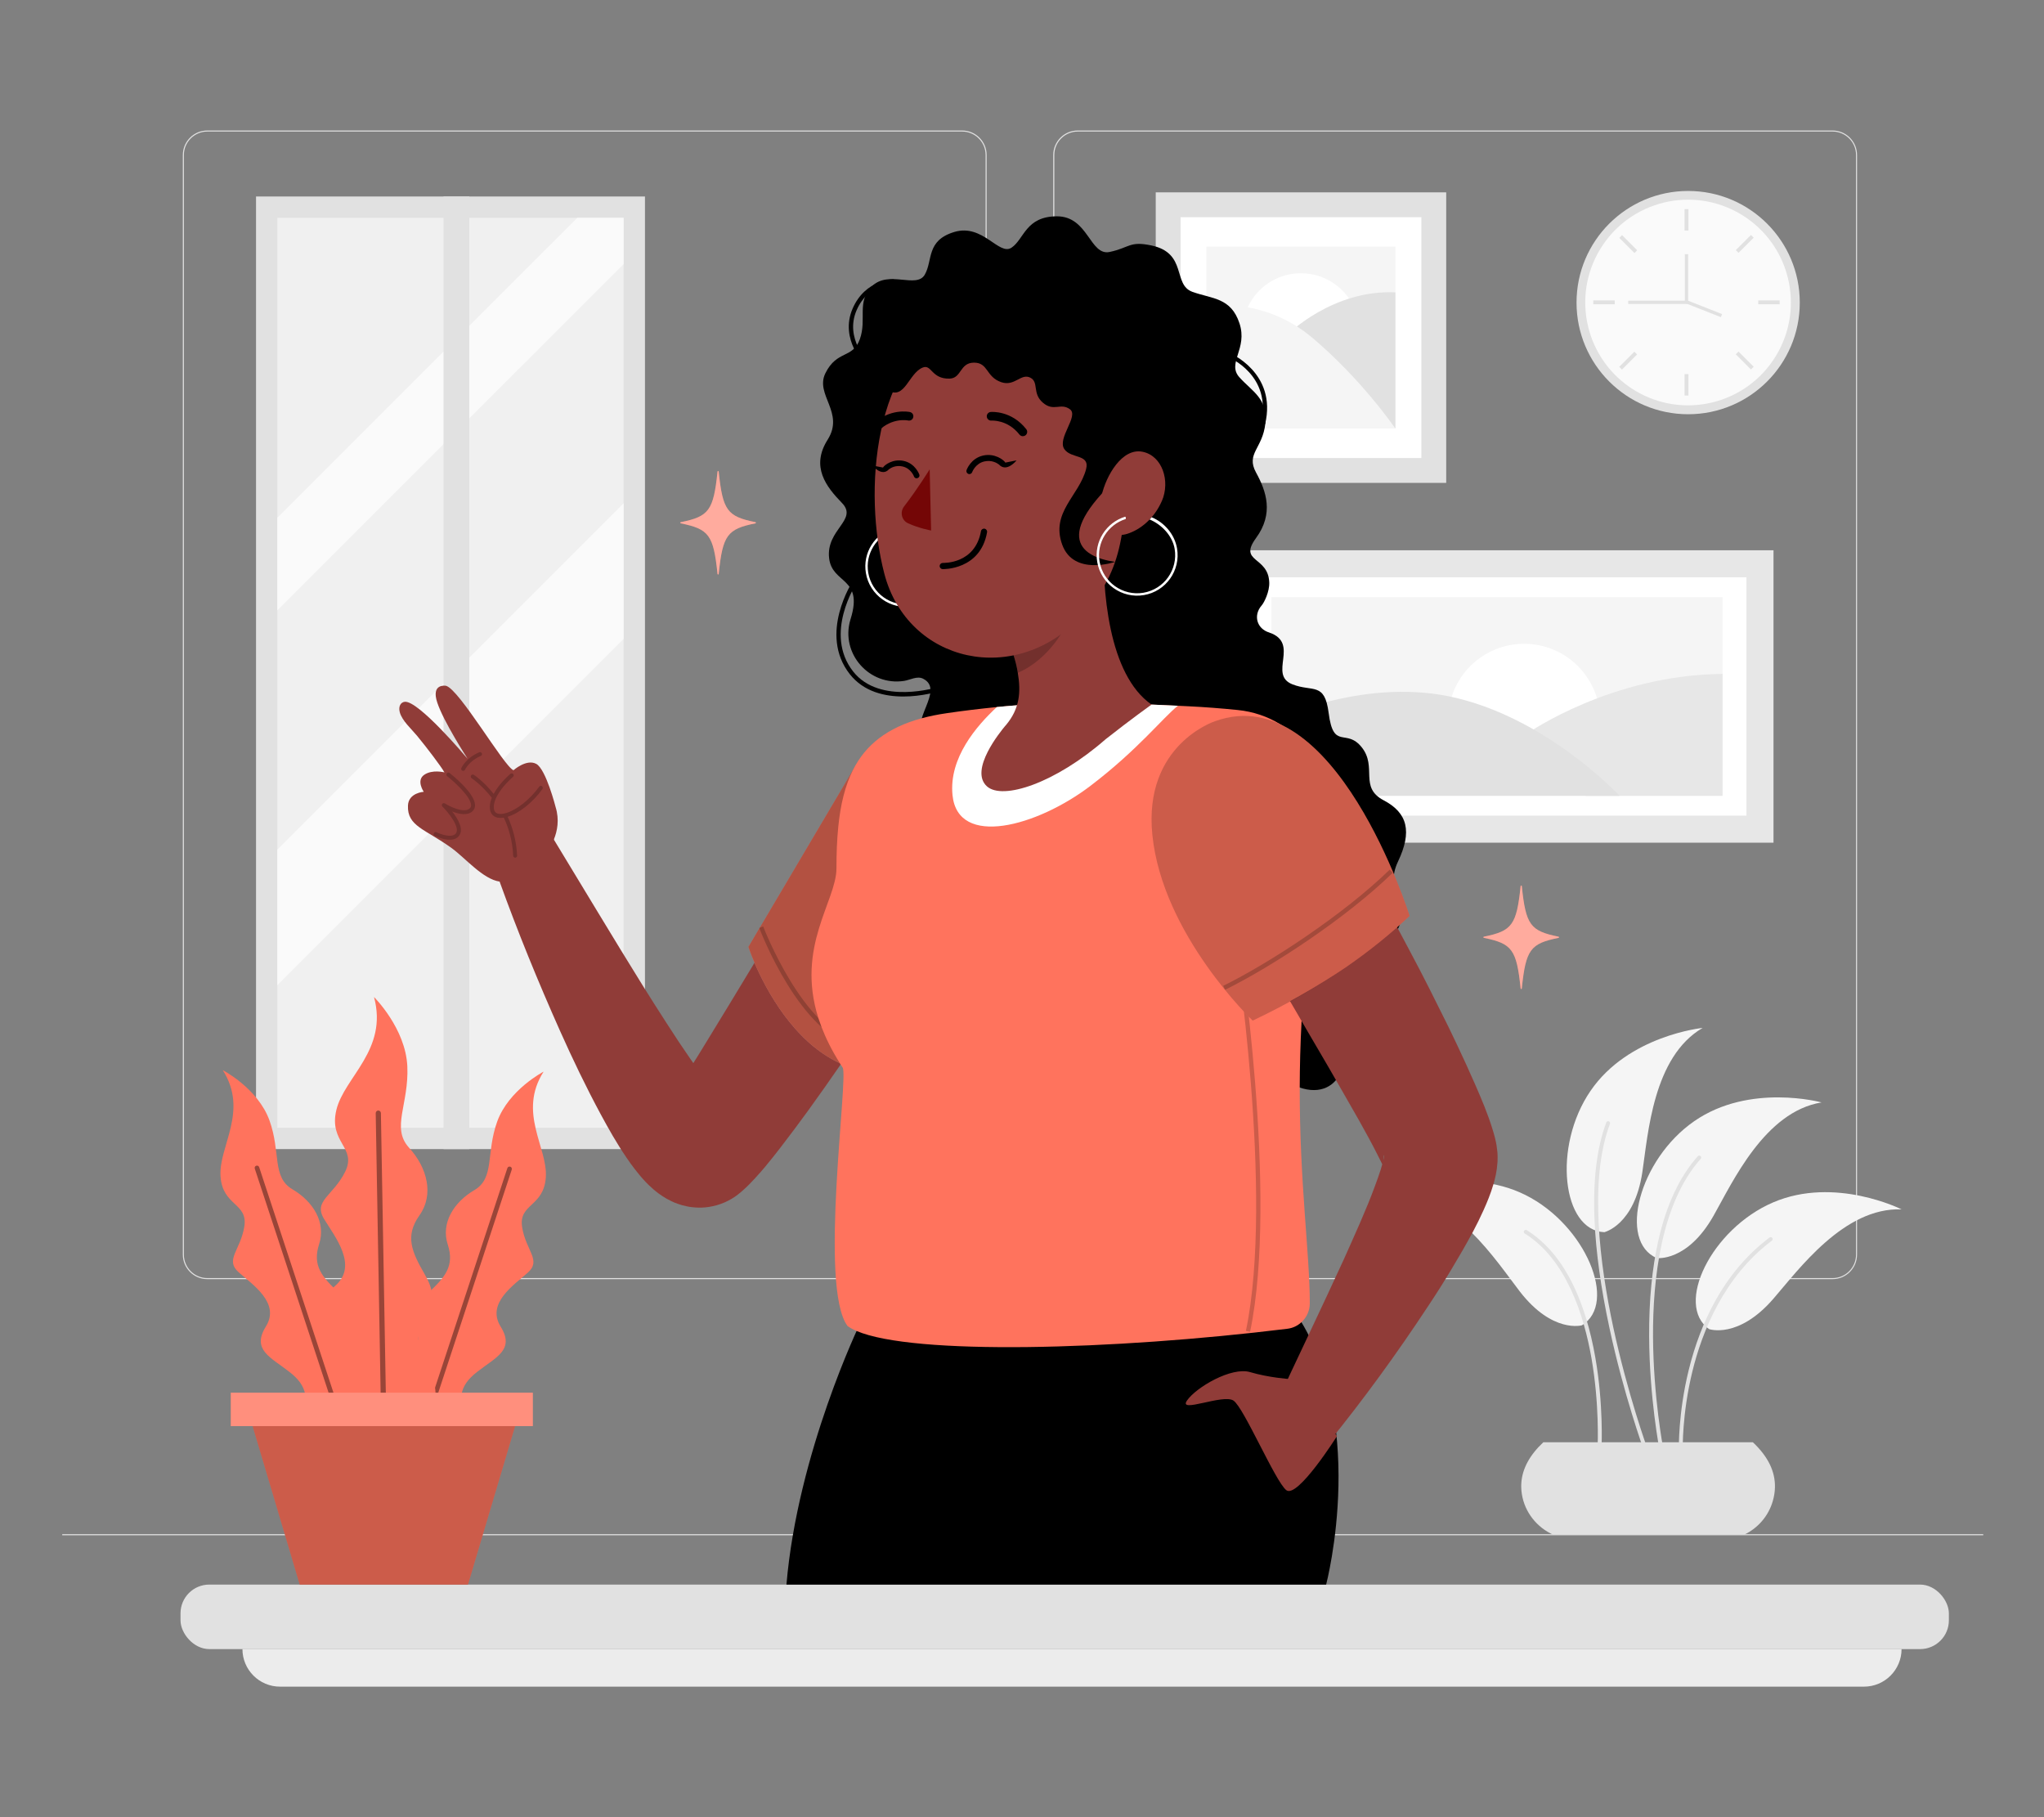 <?xml version="1.0" encoding="UTF-8"?>
<svg id="Layer_2" data-name="Layer 2" xmlns="http://www.w3.org/2000/svg" viewBox="0 0 540 480">
  <rect x="0" y="0" width="540" height="480" fill="#808080" stroke="none"/>
  <defs>
    <style>
      .cls-1, .cls-2, .cls-3, .cls-4, .cls-5, .cls-6, .cls-7, .cls-8, .cls-9, .cls-10, .cls-11, .cls-12, .cls-13, .cls-14, .cls-15, .cls-16, .cls-17 {
        stroke-width: 0px;
      }

      .cls-1, .cls-3 {
        opacity: .4;
      }

      .cls-1, .cls-15, .cls-17 {
        fill: #fff;
      }

      .cls-2 {
        fill: #ff735d;
      }

      .cls-4 {
        fill: #e1e1e1;
      }

      .cls-5 {
        fill: #ececec;
      }

      .cls-18, .cls-12, .cls-17 {
        opacity: .2;
      }

      .cls-7 {
        opacity: .3;
      }

      .cls-8 {
        fill: #903c38;
      }

      .cls-9 {
        fill: #f5f5f5;
      }

      .cls-10 {
        fill: #f0f0f0;
      }

      .cls-11 {
        fill: none;
      }

      .cls-13 {
        fill: #740606;
      }

      .cls-14 {
        fill: #e7e7e7;
      }

      .cls-16 {
        fill: #fafafa;
      }
    </style>
  </defs>
  <g id="Layer_2-2" data-name="Layer 2">
    <g>
      <rect class="cls-11" width="540" height="480"/>
      <g>
        <g>
          <g>
            <path class="cls-4" d="m484.14,337.88h-199.42c-3.57,0-6.47-2.9-6.47-6.47V40.94c0-3.57,2.9-6.47,6.47-6.47h199.42c3.57,0,6.47,2.9,6.47,6.47v290.47c0,3.57-2.9,6.47-6.47,6.47ZM284.73,34.75c-3.41,0-6.19,2.78-6.19,6.19v290.47c0,3.41,2.78,6.19,6.19,6.19h199.42c3.41,0,6.19-2.78,6.19-6.19V40.94c0-3.41-2.78-6.19-6.19-6.19h-199.42Z"/>
            <path class="cls-4" d="m254.19,337.88H54.77c-3.57,0-6.47-2.9-6.47-6.47V40.94c0-3.57,2.9-6.47,6.47-6.47h199.42c3.57,0,6.47,2.9,6.47,6.47v290.47c0,3.57-2.9,6.47-6.47,6.47ZM54.77,34.75c-3.41,0-6.19,2.78-6.19,6.19v290.47c0,3.41,2.78,6.19,6.19,6.19h199.42c3.41,0,6.19-2.78,6.19-6.19V40.94c0-3.41-2.78-6.19-6.19-6.19H54.77Z"/>
          </g>
          <rect class="cls-4" x="16.44" y="405.25" width="507.51" height=".28"/>
        </g>
        <g>
          <rect class="cls-4" x="-6.81" y="126.34" width="251.63" height="102.75" transform="translate(296.73 58.71) rotate(90)"/>
          <rect class="cls-10" x="73.27" y="57.54" width="91.48" height="240.35"/>
          <polygon class="cls-16" points="164.75 57.54 164.75 69.76 73.27 161.22 73.27 136.75 152.5 57.54 164.75 57.54"/>
          <polygon class="cls-16" points="164.75 132.94 164.75 168.76 73.27 260.22 73.27 224.42 164.75 132.94"/>
          <rect class="cls-4" x="117.17" y="51.9" width="6.81" height="251.63"/>
        </g>
        <g>
          <circle class="cls-4" cx="445.99" cy="79.93" r="29.49"/>
          <circle class="cls-16" cx="445.99" cy="79.93" r="27.16" transform="translate(145.2 418.78) rotate(-58.57)"/>
          <g>
            <rect class="cls-4" x="445.04" y="55.24" width="1.02" height="5.66"/>
            <rect class="cls-4" x="445.04" y="98.81" width="1.02" height="5.66"/>
          </g>
          <g>
            <rect class="cls-4" x="420.93" y="79.35" width="5.66" height="1.02"/>
            <rect class="cls-4" x="464.51" y="79.35" width="5.66" height="1.02"/>
          </g>
          <g>
            <rect class="cls-4" x="458.13" y="63.94" width="5.66" height="1.02" transform="translate(89.42 344.8) rotate(-45)"/>
            <rect class="cls-4" x="427.31" y="94.76" width="5.66" height="1.02" transform="translate(58.7 332.18) rotate(-45.02)"/>
          </g>
          <g>
            <rect class="cls-4" x="429.64" y="61.62" width="1.02" height="5.66" transform="translate(80.47 323.12) rotate(-45.01)"/>
            <rect class="cls-4" x="460.45" y="92.43" width="1.02" height="5.66" transform="translate(67.63 353.82) rotate(-45)"/>
          </g>
          <rect class="cls-4" x="449.57" y="76.32" width=".87" height="10.32" transform="translate(209.32 470.35) rotate(-68.51)"/>
          <polygon class="cls-4" points="445.99 80.29 430.15 80.29 430.15 79.42 445.12 79.42 445.12 67.13 445.99 67.13 445.99 80.29"/>
        </g>
        <path class="cls-8" d="m257.85,192.68h-.01s0,.01,0,0h.01Z"/>
        <g>
          <g>
            <path class="cls-9" d="m417.94,350.07s-7.81,2.23-16.44-8.95c-6.23-8.07-17.26-25.3-32.47-25.6,0,0,18.06-7.83,33.99.14,15.94,7.97,24.44,28.6,14.92,34.4"/>
            <path class="cls-4" d="m422.6,382.43s-.02,0-.03,0c-.28-.01-.5-.26-.49-.54,0-.11.51-10.88-1.63-23.13-1.97-11.25-6.62-26.1-17.64-32.94-.24-.15-.32-.47-.17-.71.15-.24.47-.32.71-.17,5.02,3.12,9.19,8.07,12.38,14.72,2.54,5.29,4.47,11.66,5.74,18.94,2.16,12.37,1.65,23.23,1.65,23.34-.01.28-.24.49-.51.49Z"/>
          </g>
          <g>
            <path class="cls-9" d="m423.86,325.47s7.91-1.85,10.02-15.8c1.52-10.08,2.79-30.5,15.94-38.15,0,0-19.59,1.94-29.64,16.65-10.05,14.71-7.46,36.87,3.68,37.31"/>
            <path class="cls-4" d="m434.74,383.34c-.21,0-.41-.13-.48-.34-.05-.14-5.27-14.52-9.07-32.26-2.24-10.43-3.56-19.96-3.93-28.34-.46-10.51.58-19.22,3.11-25.91.1-.27.4-.4.66-.3.27.1.4.4.3.66-5.61,14.87-2.63,37.39.86,53.67,3.79,17.67,8.98,31.98,9.03,32.13.1.27-.04.56-.31.66-.06.02-.12.03-.18.03Z"/>
          </g>
          <g>
            <path class="cls-9" d="m437.69,332.31s8.05,1.1,15.01-11.18c5.03-8.87,13.51-27.49,28.53-29.93,0,0-18.98-5.2-33.63,4.95-14.65,10.14-20.15,31.77-9.91,36.16"/>
            <path class="cls-4" d="m438.93,383.34c-.24,0-.46-.17-.51-.42-.03-.14-2.66-13.71-2.74-29.94-.05-9.54.79-18.13,2.48-25.52,2.12-9.28,5.61-16.7,10.37-22.05.19-.21.52-.23.73-.04.21.19.23.52.04.73-10.53,11.85-12.66,32.03-12.59,46.88.08,16.13,2.69,29.61,2.72,29.74.05.28-.13.55-.41.61-.03,0-.07,0-.1,0Z"/>
          </g>
          <g>
            <path class="cls-9" d="m451.53,351.08s7.67,2.68,16.93-7.97c6.69-7.7,18.7-24.25,33.91-23.66,0,0-17.57-8.86-33.94-1.84-16.37,7.03-26.06,27.13-16.89,33.47"/>
            <path class="cls-4" d="m444.06,383.34c-.28,0-.51-.22-.52-.5,0-.09-.23-9.43,2.59-20.92,1.66-6.75,4.03-12.92,7.05-18.34,3.78-6.79,8.6-12.4,14.31-16.69.23-.17.55-.13.72.1.17.23.13.55-.1.72-12.69,9.53-18.41,24-20.98,34.46-2.79,11.35-2.56,20.55-2.56,20.64,0,.28-.22.52-.5.53,0,0-.01,0-.02,0Z"/>
          </g>
          <path class="cls-4" d="m410.33,405.39h50.45c3.62-1.73,6.43-4.92,7.57-8.89.36-1.24.55-2.47.57-3.68.08-4.07-1.76-8.03-5.84-11.86h-55.35c-3.64,3.42-5.5,6.95-5.8,10.57-.09,1.05-.04,2.1.13,3.16.77,4.82,3.98,8.75,8.27,10.7Z"/>
        </g>
        <g>
          <rect class="cls-14" x="356.86" y="110.92" width="77.24" height="146.12" transform="translate(579.46 -211.51) rotate(90)"/>
          <rect class="cls-15" x="364.01" y="118.07" width="62.94" height="131.82" transform="translate(579.46 -211.51) rotate(90)"/>
          <rect class="cls-9" x="369.24" y="124.38" width="52.49" height="119.2" transform="translate(579.46 -211.51) rotate(90)"/>
          <circle class="cls-15" cx="402.68" cy="190.15" r="20.07" transform="translate(134.11 545.36) rotate(-78.19)"/>
          <path class="cls-14" d="m403.77,193.56s21.86-15.28,51.31-15.55v32.2h-36.09l-15.22-16.66Z"/>
          <path class="cls-4" d="m335.88,190.58s23.26-11.56,47.09-6.61c25.44,5.28,44.91,26.24,44.91,26.24h-91.99v-19.63Z"/>
        </g>
        <g>
          <rect class="cls-4" x="305.33" y="50.81" width="76.74" height="76.74"/>
          <rect class="cls-15" x="311.89" y="57.37" width="63.62" height="63.62"/>
          <rect class="cls-9" x="318.7" y="65.15" width="49.94" height="48.04"/>
          <circle class="cls-15" cx="343.68" cy="87.65" r="15.47"/>
          <path class="cls-4" d="m340.23,88.3s11.86-11.86,28.42-11.07v35.97s-28.42-24.9-28.42-24.9Z"/>
          <path class="cls-9" d="m318.7,80.95s14.73-2.91,27.95,8.23c13.22,11.13,21.99,24.02,21.99,24.02h-49.94v-32.25Z"/>
        </g>
        <g>
          <rect class="cls-4" x="47.69" y="418.56" width="467.18" height="17.04" rx="7.6" ry="7.6"/>
          <path class="cls-5" d="m492.43,445.52H73.98c-5.48,0-9.93-4.45-9.93-9.93h438.32c0,5.48-4.45,9.93-9.93,9.93Z"/>
        </g>
        <g>
          <path class="cls-2" d="m199.58,138.24c-7.45,1.51-8.64,3.06-9.71,13.37-.02.19-.29.19-.31,0-1.07-10.31-2.25-11.85-9.71-13.37-.17-.03-.17-.28,0-.31,7.45-1.51,8.64-3.06,9.71-13.37.02-.19.29-.19.31,0,1.07,10.31,2.25,11.85,9.71,13.37.17.03.17.28,0,.31Z"/>
          <path class="cls-1" d="m199.58,138.24c-7.45,1.51-8.64,3.06-9.71,13.37-.02.19-.29.19-.31,0-1.07-10.31-2.25-11.85-9.71-13.37-.17-.03-.17-.28,0-.31,7.45-1.51,8.64-3.06,9.71-13.37.02-.19.29-.19.31,0,1.07,10.31,2.25,11.85,9.71,13.37.17.03.17.28,0,.31Z"/>
        </g>
        <g>
          <path class="cls-2" d="m411.75,247.73c-7.45,1.51-8.64,3.06-9.71,13.37-.02.19-.29.19-.31,0-1.07-10.31-2.25-11.85-9.71-13.37-.17-.03-.17-.28,0-.31,7.45-1.51,8.64-3.06,9.71-13.37.02-.19.29-.19.31,0,1.07,10.31,2.25,11.85,9.71,13.37.17.03.17.28,0,.31Z"/>
          <path class="cls-1" d="m411.75,247.73c-7.45,1.51-8.64,3.06-9.71,13.37-.02.19-.29.19-.31,0-1.07-10.31-2.25-11.85-9.71-13.37-.17-.03-.17-.28,0-.31,7.45-1.51,8.64-3.06,9.71-13.37.02-.19.29-.19.31,0,1.07,10.31,2.25,11.85,9.71,13.37.17.03.17.28,0,.31Z"/>
        </g>
        <g>
          <g>
            <path class="cls-2" d="m90.22,383.86s-12.29,2.72-10.47-5.85c1.83-8.58,1.69-11.74-3.3-15.64-5-3.9-10.02-5.82-6.2-12,3.83-6.17-3.43-10.97-7.18-14.29-3.75-3.32.48-5.83,1.48-12.11.99-6.28-5.76-5.34-6.29-13.25-.53-7.91,7.51-17.16.6-28.04,0,0,9.28,4.81,12.33,13.27,3.05,8.45.59,14.98,6.07,18.2,5.48,3.21,8.91,8.77,7.05,14.48-1.86,5.7.78,8.73,5.28,12.89,4.49,4.16,3.3,5.81,2.74,10.9-.56,5.09.56,3.88,5.71,10.83,5.15,6.95,5.28,18.34-7.8,20.62Z"/>
            <path class="cls-3" d="m91.97,383.48s-.05-.08-.06-.13l-24.6-74.66c-.11-.32.07-.67.39-.77h.01c.32-.1.66.07.76.39l24.6,74.65c.02.06.03.12.03.18l-1.13.33Z"/>
          </g>
          <g>
            <path class="cls-2" d="m112.4,383.71s12.23,2.71,10.41-5.82c-1.82-8.53-1.68-11.68,3.29-15.55,4.97-3.88,9.97-5.79,6.16-11.93-3.81-6.14,3.42-10.91,7.15-14.22,3.73-3.3-.48-5.8-1.47-12.04-.99-6.25,5.73-5.31,6.26-13.18.53-7.87-7.47-17.07-.59-27.9,0,0-9.23,4.79-12.26,13.2-3.03,8.41-.58,14.91-6.04,18.1-5.45,3.2-8.87,8.72-7.01,14.4,1.85,5.67-.78,8.68-5.25,12.82s-3.28,5.78-2.72,10.84c.56,5.06-.56,3.86-5.68,10.78-5.12,6.91-5.25,18.24,7.76,20.51Z"/>
            <path class="cls-3" d="m109.54,383c0-.06.01-.12.03-.18l24.47-74.26c.1-.32.44-.49.76-.39,0,0,0,0,.01,0,.32.11.49.45.39.77l-24.47,74.26s-.04.09-.06.13l-1.13-.33Z"/>
          </g>
          <g>
            <path class="cls-2" d="m98.82,382.15s-14.07-1.17-9.27-9.74,5.71-12.01,1.65-17.85c-4.06-5.83-8.8-9.57-2.65-14.91,6.15-5.34-.03-12.89-2.95-17.69-2.91-4.8,2.45-6.08,5.6-12.48,3.15-6.4-4.4-7.63-2.34-16.28,2.06-8.65,13.74-15.88,9.95-29.84,0,0,8.34,8.24,8.8,18.3.46,10.07-4.35,16.24.46,21.51,4.8,5.26,6.64,12.36,2.75,17.85-3.89,5.49-2.06,9.61,1.37,15.56,3.43,5.95,1.6,7.32-.69,12.58s-.69,4.35,2.52,13.5c3.2,9.15-.44,21.39-15.21,19.49Z"/>
            <path class="cls-3" d="m100.83,382.33c-.01-.05-.02-.11-.02-.16l-1.55-88.13c0-.38.3-.69.67-.7h.01c.37,0,.68.3.69.67l1.55,88.13c0,.07,0,.14-.03.21l-1.32-.02Z"/>
          </g>
          <polygon class="cls-2" points="65.08 371.14 65.37 372.13 66.01 374.29 67.86 380.5 68.51 382.67 70.4 389.04 71.05 391.21 79.18 418.56 123.64 418.56 131.77 391.21 132.42 389.04 134.31 382.67 134.96 380.5 136.81 374.29 137.45 372.13 137.74 371.14 65.08 371.14"/>
          <g class="cls-18">
            <polygon class="cls-6" points="65.08 371.14 65.37 372.13 66.01 374.29 67.86 380.5 68.51 382.67 70.4 389.04 71.05 391.21 79.18 418.56 123.64 418.56 131.77 391.21 132.42 389.04 134.31 382.67 134.96 380.5 136.81 374.29 137.45 372.13 137.74 371.14 65.08 371.14"/>
          </g>
          <rect class="cls-2" x="60.97" y="367.87" width="79.8" height="8.83"/>
          <rect class="cls-17" x="60.97" y="367.87" width="79.8" height="8.83"/>
        </g>
        <g>
          <g>
            <path class="cls-8" d="m146.33,221.76c-.87,2.13-1.99,3.42-1.99,3.42,0,0-3.38,3.64-8.78,6.97-1.16.72-2.35.9-3.56.72-4.44-.65-9.08-6.24-12.68-8.85-6.98-5.05-11.77-5.75-11.54-11.24.14-3.39,4.17-3.63,4.17-3.63,0,0-2.06-2.98.11-4.48s5.37-.64,5.37-.64c-.95-1.65-4.64-6.52-7.26-9.69-1.49-1.81-3.97-3.97-4.56-6.23-.41-1.57.29-2.65,1.36-2.74,3.62-.26,15.82,14.17,16.57,15.06-.46-.72-6.35-9.85-8.01-14.82-1.73-5.16,2.26-4.47,2.26-4.47,3.5.78,15.42,21.44,17.87,22.31,0,0,3.43-3.05,6-1.68,2.57,1.36,5.12,11.39,5.12,11.39,1.06,3.41.43,6.43-.46,8.59Z"/>
            <g class="cls-18">
              <path class="cls-6" d="m143.19,207.67c-.24-.17-.57-.12-.73.12-2.43,3.36-5.85,6.09-8.7,6.96-.34.1-.67.17-.96.21-.77.11-1.38.01-1.77-.28-.31-.23-.49-.6-.55-1.1-.08-.67.03-1.4.33-2.19.12-.36.29-.72.43-.99,1.41-2.77,4.26-5.16,4.29-5.19.22-.19.25-.52.07-.74-.19-.22-.52-.25-.74-.07-.12.1-2.9,2.43-4.44,5.31-2.65-3.35-5.19-5.01-5.24-5.04-.26-.15-.57-.08-.74.16-.15.26-.08.57.16.74.05.03,2.65,1.74,5.33,5.17-.04.1-.08.2-.12.3-.35.93-.47,1.83-.38,2.66.1.79.42,1.4.96,1.81.62.47,1.51.64,2.56.49.05,0,.11-.03.15-.03,1.31,2.79,2.29,6.14,2.48,10.08.01.28.25.5.54.51l.12-.03c.22-.06.4-.29.38-.52-.21-4-1.19-7.4-2.5-10.26,3.1-.97,6.61-3.77,9.19-7.33.17-.23.12-.56-.12-.73Z"/>
              <path class="cls-6" d="m118.79,204.19c-.23-.18-.56-.14-.74.09-.18.23-.14.56.09.74,1.72,1.36,6.22,5.37,6.31,7.63.02.37-.09.64-.34.87-1.49,1.39-5.25-.46-6.58-1.3-.23-.14-.53-.09-.69.12-.17.21-.15.51.04.7,1.38,1.37,4.98,5.64,3.45,7.22-1.08,1.12-3.98.08-5.01-.42-.26-.13-.58-.02-.7.25-.13.26-.02.58.25.7.37.18,3.09,1.44,5.05.88.44-.12.85-.34,1.18-.69,1.65-1.72-.08-4.65-1.65-6.64,1.75.7,4.02,1.2,5.38-.06.47-.43.7-1.02.67-1.68-.13-3.14-6.04-7.88-6.71-8.41Z"/>
              <path class="cls-6" d="m122.15,203.57c.12.05.24.06.36.03.14-.04.27-.14.34-.29.01-.02,1.09-2.34,4.18-3.63.27-.11.39-.42.28-.69-.11-.27-.43-.4-.69-.28-3.49,1.46-4.69,4.06-4.74,4.17-.12.27,0,.57.26.69Z"/>
            </g>
          </g>
          <path class="cls-8" d="m222.09,281.18c-2.77,4.02-5.58,8.02-8.47,12.01-2.41,3.3-4.83,6.58-7.41,9.91-1.3,1.68-2.6,3.34-4.07,5.1l-1.13,1.32-1.25,1.39-.31.35-.39.4-.76.81-.39.4-.2.2-.28.28-1.18,1.09-.61.53c-.96.82-2.01,1.56-3.3,2.21-2.48,1.3-5.51,1.89-7.81,1.81-.61-.01-1.08-.06-1.62-.11l-.78-.1-.66-.13c-.43-.09-.9-.2-1.28-.3-.35-.11-.71-.22-1.06-.34-.38-.13-.65-.24-.94-.35l-.84-.38c-.45-.22-.96-.49-1.35-.71-1.59-.93-2.58-1.73-3.43-2.46-.84-.72-1.48-1.36-2.06-1.97-1.16-1.24-2.04-2.32-2.85-3.37s-1.51-2.05-2.18-3.03c-2.66-3.91-4.73-7.62-6.74-11.33-3.99-7.4-7.49-14.73-10.8-22.13-5.81-13.02-11.13-26.06-15.95-39.4,1.21.19,1.38-3.89,2.54-4.61,5.41-3.33,7.55-7.99,7.55-7.99,0,0,3.36,3.62,4.24,1.49,7.89,12.95,15.7,26.06,23.63,38.8,2.05,3.31,4.16,6.59,6.24,9.82,2.07,3.23,4.18,6.42,6.32,9.49.22.31.44.63.66.94,1.17-1.85,2.33-3.75,3.49-5.65,4.06-6.59,8.1-13.31,12.16-20.01.17-.29.34-.56.51-.85,3,6.98,10.26,20.83,22.51,26.5.08.12.17.25.24.39Z"/>
          <path class="cls-8" d="m146.33,221.76c-.87,2.13-1.99,3.42-1.99,3.42,0,0-3.38,3.64-8.78,6.97-1.16.72-2.35.9-3.56.72-.65-1.81-1.29-3.63-1.93-5.45l7.37-.34,1.3-.84,6.69-5.97c.3.5.61.99.9,1.49Z"/>
          <path class="cls-8" d="m252.85,232.72c-2.59,4.56-5.26,9-7.98,13.43-1.46,2.37-2.92,4.73-4.39,7.09l-6.45,10.1-.76,1.16-4.94,7.49-.9,1.37c-.42.62-.83,1.22-1.25,1.84-.22.32-.43.65-.66.97-1.08,1.6-2.17,3.21-3.28,4.81-.04.07-.1.13-.14.21-.08-.13-.17-.26-.24-.39-12.25-5.67-19.51-19.52-22.51-26.5,1-1.67,2.01-3.33,3.02-5,.23-.39.46-.77.71-1.16,6.02-9.97,12.14-19.97,18.39-29.8.71-1.13,1.42-2.24,2.14-3.35l2.89,1.75,11.74,7.12,3.99,2.42,10.62,6.44Z"/>
          <path class="cls-6" d="m227.21,349.61s-16.5,34.11-19.44,68.95h142.58s11.82-44.92-9.45-73.71l-113.69,4.77Z"/>
          <path class="cls-6" d="m369.5,245c-3.03,6.33-8.53,2.75-9.08,9.35-.55,6.6,2.2,7.15-2.48,11.55-4.68,4.4-6.05,6.6-3.58,11.83,2.48,5.23-4.4,18.15-20.63,3.3-16.23-14.85-39.61-6.05-72.48-18.15-32.87-12.1-12.23-64.91-16.81-68.49-4.59-3.58,5.4-12.1-.58-15.12-1.57-.79-3.42.34-5.02.59-9.19,1.4-16.82-7.22-14.19-16.13.03-.11.07-.22.1-.33,3.39-10.97-4.92-9.09-5.71-15.95-.87-7.6,7.73-10.12,3.4-14.59-4.16-4.28-8.32-9.57-3.78-16.73,4.53-7.17-3.4-11.84-.61-17.53,3.07-6.22,7.24-3.77,9.12-9.04,1.88-5.27-.94-9.8,3.17-13.92,4.38-4.4,11.77.69,13.96-3.07,2.2-3.77.29-9.04,7.83-11.3,7.55-2.26,11.77,6.4,15.12,4.14,3.34-2.26,3.71-8.27,12-8.27s8.66,10.54,13.93,9.41c5.28-1.13,5.2-2.95,11.02-1.71,9.53,2.02,5.55,10.36,10.82,12.25,5.27,1.88,10.17,1.51,12.42,8.28,2.27,6.78-3.39,10.54,0,14.3,3.39,3.77,7.54,5.62,6.84,12.21-.69,6.58-5.19,7.93-2.46,12.92,2.73,4.97,4.75,10.85,0,17.33-4.75,6.49,3.23,4.72,3.5,11.71.1,2.46-1.38,5.38-1.99,6.06-2.29,2.61-1.33,6.17,1.99,7.18,8.25,2.84-.46,11.13,6.16,13.7,5.34,2.07,8.48-.71,9.53,7.54,1.28,10.01,4.63,3.88,8.76,9.1s-.79,10.53,5.78,13.98c6.33,3.32,7.55,8.27,3.78,16.18-3.76,7.89,3.17,11.1.15,17.43Z"/>
          <path class="cls-15" d="m236.16,139.42c.24.25.18.44.11.63-4.7,1.49-7.74,6.23-6.89,11.23.93,5.47,6.13,9.16,11.6,8.24,5.47-.93,9.16-6.13,8.24-11.6-.6-3.53-3.52-6.46-6.6-7.75.17-.17.31-.35.53-.59,3.3,1.36,6.06,4.45,6.7,8.23.99,5.82-2.94,11.35-8.76,12.33-5.81.99-11.35-2.94-12.33-8.76-.91-5.35,2.36-10.41,7.41-11.96Z"/>
          <path class="cls-6" d="m334.23,112.02l-1.1-.26c2.99-12.62-8.38-17.35-8.86-17.55l.42-1.05c.13.05,12.76,5.28,9.54,18.86Z"/>
          <path class="cls-6" d="m238.63,183.98c-4.84,0-10.44-1.22-14.13-5.91-8.35-10.63.73-24.47.83-24.61l.94.63c-.09.13-8.72,13.3-.88,23.28,7.04,8.96,22.34,4.14,22.5,4.09l.35,1.08c-.34.11-4.56,1.44-9.61,1.44Z"/>
          <path class="cls-6" d="m228.76,96.61c-.07-.07-7.08-6.84-3.51-15.1,3.38-7.8,10.79-7.74,10.86-7.73l-.02,1.13c-.26,0-6.73-.03-9.79,7.05-3.25,7.52,3.18,13.76,3.25,13.82l-.78.82Z"/>
          <path class="cls-2" d="m241.78,230.14l-8.52,34.36-4.58,18.45c-2.28-.39-4.44-1.07-6.45-1.96-.13-.06-.25-.12-.39-.18-12.25-5.67-19.51-19.52-22.51-26.5-1.09-2.55-1.62-4.18-1.62-4.18l2.9-4.92h0s.09-.13.09-.13l24.65-41.69.66-1.11,12.21,21.6,3.55,6.28Z"/>
          <path class="cls-7" d="m228.69,282.94c-2.28-.39-4.44-1.07-6.45-1.96-.13-.06-.25-.12-.39-.18-12.25-5.67-19.51-19.52-22.51-26.5-1.09-2.55-1.62-4.18-1.62-4.18l2.9-4.92h0s.09-.13.09-.13l24.65-41.69.66-1.11.47,14.49,1.83,55.24.36,10.96Z"/>
          <g class="cls-18">
            <path class="cls-6" d="m226.09,276.3c-14.65-3.04-25.07-30.05-25.5-31.19l1.03-.39c.11.28,10.63,27.59,24.7,30.51l-.22,1.08Z"/>
          </g>
          <path class="cls-2" d="m343.86,269.72c-.33,6.17-.47,12-.49,17.54-.04,25.23,2.68,44.15,2.66,57,0,1.97-.84,3.76-2.21,5-1,.93-2.29,1.56-3.74,1.73-46.05,5.65-98.74,7.03-113.78.58-.96-.41-1.75-.84-2.39-1.31-7.67-10.25.32-65.8-1.29-68.26-.18-.28-.35-.54-.53-.82-.08-.13-.17-.26-.24-.39-2.11-3.35-3.67-6.52-4.82-9.52-.3-.79-.57-1.58-.83-2.35-5.98-18.88,4.78-30.95,4.78-39.52,0-3.96.14-7.66.49-11.07.58-5.79,1.78-10.79,3.89-14.97,3.32-6.56,8.95-11.13,18.18-13.64,2.01-.54,4.19-.99,6.55-1.33,4.32-.64,8.84-1.18,13.25-1.62.81-.08,1.61-.15,2.41-.23.97-.09,1.94-.17,2.9-.24h.01c.15-.01.3-.02.44-.03,1.13-.08,2.25-.15,3.37-.22.35-.02.71-.03,1.06-.06,1.05-.06,2.1-.1,3.14-.14,1.06-.03,2.11-.07,3.16-.1,5.32-.12,10.67-.08,16.22.08,1.13.03,2.26.07,3.4.11,1.57.04,3.16.11,4.76.18h.01c1.32.06,2.66.11,4.02.18.98.04,1.96.09,2.97.13.84.04,1.69.08,2.54.12,4.58.22,9.04.57,13.26,1,4.1.41,7.89,1.73,11.17,3.73,7.62,4.61,12.59,12.89,12.85,22.02.07,2.06-.11,4.17-.55,6.29-2,9.53-3.48,18.58-4.53,27.14h0c-.08.52-.13,1.03-.19,1.52-.6,4.91-1.06,9.65-1.41,14.23,0,.03,0,.06-.01.09-.18,2.43-.33,4.81-.45,7.14t0,.01Z"/>
          <g class="cls-18">
            <path class="cls-6" d="m330.26,351.79l-1.11-.23c7.54-36.05-3.02-103.73-3.12-104.41l1.12-.18c.11.68,10.7,68.56,3.11,104.82Z"/>
          </g>
          <path class="cls-8" d="m340.67,364.27s-5.45-.36-10.4-1.83c-4.95-1.47-14.3,4.03-16.69,7.52-2.38,3.48,9.54-1.83,12.29,0s11,21.27,13.94,23.65c2.93,2.38,13.43-14.3,13.43-14.3l-12.56-15.05Z"/>
          <path class="cls-15" d="m311.19,186.42c-3.96,3.14-10.53,11.58-23.07,21.13-14.17,10.8-35.1,16.48-36.48,2.46-.97-9.82,6.33-18.23,11.7-23.24.8-.08,1.61-.15,2.4-.23,14.89-1.35,28.79-.9,45.45-.12Z"/>
          <g>
            <path class="cls-8" d="m304.21,186.12s-5.26,3.74-12.05,9.09c-.01.01-.02.01-.03.02-13.38,11.71-27.25,16.19-31.38,12.49-4.82-4.32,3.69-14.62,4.79-15.95,0,0,.02-.01.02-.02.05-.05.09-.09.14-.15.02-.02.03-.05.05-.06h0s.01-.01.01-.01c3.63-4.32,3.99-8.68,3.13-13.82-.5-3.21-1.66-6.52-3.02-9.73l4.13-4.83,21.61-21.81c-.54,14.56,1.22,36.87,12.61,44.77Z"/>
            <g class="cls-18">
              <path class="cls-6" d="m268.88,177.72c-.5-3.21-1.66-6.52-3.01-9.73l4.13-4.83,11.83,1.64s-4.22,9.22-12.95,12.92Z"/>
            </g>
            <path class="cls-8" d="m298.03,116.03c-.85,23.93-.71,34.08-12.25,46.63-17.35,18.88-45.99,12.55-52.16-11.16-5.56-21.35-3.23-56.89,19.47-66.96,22.37-9.92,45.79,7.56,44.94,31.49h0Z"/>
            <path class="cls-6" d="m242.41,126.29c-.08.03-.17.05-.25.05-.31,0-.59-.18-.7-.49,0-.02-.78-2.14-3.03-2.64-1.83-.41-3.13.41-3.58.75-1.92,2.1-4.35-.99-4.35-.99l2.78.53c.37-.67,2.63-2.38,5.48-1.75,3.04.67,4.07,3.48,4.11,3.59.15.39-.06.81-.44.94Z"/>
            <path class="cls-6" d="m268.55,121.62s-2.61,3.3-4.65,1.07c-.49-.37-1.88-1.24-3.82-.81-2.4.53-3.23,2.8-3.24,2.82-.11.33-.42.53-.75.53-.08,0-.17-.01-.26-.05-.41-.15-.62-.6-.48-1.01.05-.12,1.13-3.12,4.38-3.84,3.06-.69,5.48,1.17,5.87,1.86l2.95-.58Z"/>
            <path class="cls-6" d="m249.03,150.33h0c-.45-.02-.8-.4-.78-.85.02-.45.4-.8.85-.79.35.01,8.53.22,10.06-8.38.08-.45.51-.74.95-.66.45.08.74.5.66.95-1.78,10.02-11.63,9.73-11.74,9.73Z"/>
            <path class="cls-6" d="m299.26,122.71c3.28-2.75,4.23-13.33,1.62-20.89-2.61-7.56-5.23-21.73-22-24.48-16.78-2.75-37.2-6.27-46.72,17.66,0,0-.92,6.18,2.55,8.16,4.33,2.48,5.33-4.49,9-6.05,2.45-1.04,2.28,3.03,7.15,2.9,3.22-.09,2.65-4.22,6.47-4.22s3.09,3.78,7.22,5.17c3.54,1.19,5.21-2.48,7.67-1.19,2.31,1.21.41,4.13,3.3,6.6,2.89,2.48,4.65-.07,7.13,1.72,2.48,1.79-3.48,7.72-1.44,10.58,1.83,2.57,6.8,1.2,5.71,5.3-1.86,6.99-9.38,11.38-6.3,19.89,3.03,8.37,13.97,4.56,13.97,4.56-9.82-1.44-17.05-7.49,4.67-25.72Z"/>
            <path class="cls-13" d="m245.61,123.97s-3.23,5.24-6.76,9.8c-1.15,1.48-.67,3.66,1.04,4.45,2.94,1.35,6.1,1.91,6.1,1.91l-.38-16.16Z"/>
            <path class="cls-8" d="m306.93,132.37c-2.03,4.63-5.7,7.59-9.2,8.66-5.27,1.61-8.06-4.15-6.71-10.09,1.21-5.35,5.42-12.65,10.77-11.62,5.27,1.01,7.46,7.76,5.15,13.05h0Z"/>
            <path class="cls-15" d="m297.27,136.47c.24.25.18.44.11.63-4.7,1.49-7.74,6.23-6.89,11.23.93,5.47,6.13,9.16,11.6,8.24,5.47-.93,9.16-6.13,8.24-11.6-.6-3.53-3.52-6.46-6.6-7.75.17-.17.31-.35.53-.59,3.3,1.36,6.06,4.45,6.7,8.23.99,5.82-2.94,11.35-8.76,12.33-5.81.99-11.35-2.94-12.33-8.76-.91-5.35,2.36-10.41,7.41-11.96Z"/>
            <path class="cls-6" d="m270.12,115.22c-.3-.03-.59-.18-.79-.43-3.15-4.01-7.34-3.69-7.39-3.69-.62.05-1.18-.41-1.24-1.04-.06-.63.41-1.18,1.04-1.24.22-.02,5.48-.42,9.39,4.55.39.5.3,1.21-.19,1.6-.24.19-.53.26-.81.24h0Z"/>
            <path class="cls-6" d="m231.28,114.12c-.28,0-.56-.12-.78-.34-.44-.45-.44-1.17.01-1.62,4.5-4.44,9.67-3.37,9.89-3.32.62.14,1.01.74.87,1.36-.13.62-.74,1.01-1.36.87-.2-.04-4.22-.81-7.8,2.72-.23.23-.54.34-.84.33h0Z"/>
          </g>
          <g>
            <path class="cls-8" d="m350.65,212.7c7.78,12.65,14.94,25.49,21.86,38.6,3.5,6.53,6.81,13.18,10.13,19.89,1.66,3.36,3.23,6.78,4.83,10.24,1.58,3.49,3.14,6.98,4.69,10.82.39.97.76,1.96,1.15,3.04.38,1.07.77,2.19,1.19,3.63l.16.54.17.64.17.65.19.84.09.43.1.58c.09.56.16,1.12.21,1.68.06.63.05.93.06,1.37,0,.41,0,.83-.02,1.23-.19,2.78-.64,4.33-1.04,5.79-.42,1.44-.85,2.65-1.29,3.77-.44,1.14-.89,2.16-1.34,3.17-.9,2-1.81,3.85-2.76,5.63-1.9,3.55-3.85,6.89-5.83,10.18-1.97,3.28-4,6.48-6.09,9.61-8.29,12.58-16.99,24.54-26.43,36.18l-14.31-9.05c6.11-13.22,12.5-26.43,18.47-39.48,2.91-6.54,5.91-13.05,8.21-19.32.57-1.55,1.13-3.07,1.57-4.48.22-.7.42-1.39.57-1.99.16-.62.26-1.15.29-1.49.05-.31-.04-.57-.15.38-.02.18-.03.36-.03.55,0,.21,0,.28.02.69.02.33.06.67.12,1,.04.22.04.21.04.24v.1s.04.17.04.17h-.03s-.01-.01-.02-.03l-.06-.12-.73-1.52-1.02-2.02c-1.44-2.86-3.13-5.94-4.85-9l-5.31-9.28c-3.55-6.24-7.29-12.46-10.9-18.75-7.32-12.52-14.69-25.16-21.65-37.88l29.54-17.24Z"/>
            <path class="cls-2" d="m372.4,241.94c-5.07,4.77-10.54,9.17-16.38,13.23-.09.07-.2.14-.29.21-7.69,5.25-16.05,9.9-24.79,14.21,0,0-23.81-22.66-26.5-49.03-2.44-23.89,16.54-30.05,16.54-30.05,31.77-11.48,51.43,51.44,51.43,51.44Z"/>
            <path class="cls-12" d="m372.4,241.94c-5.07,4.77-10.54,9.17-16.38,13.23-.09.07-.2.14-.29.21-7.65,5.29-15.94,10.02-24.79,14.21,0,0-23.81-22.66-26.5-49.03-2.44-23.89,16.54-30.05,16.54-30.05,31.77-11.48,51.43,51.44,51.43,51.44Z"/>
            <g class="cls-18">
              <path class="cls-6" d="m323.66,261.43l-.5-1.03c12.23-6.01,31.79-18.81,43.98-30.68l.79.83c-12.27,11.96-31.97,24.84-44.27,30.89Z"/>
            </g>
          </g>
        </g>
      </g>
    </g>
  </g>
</svg>